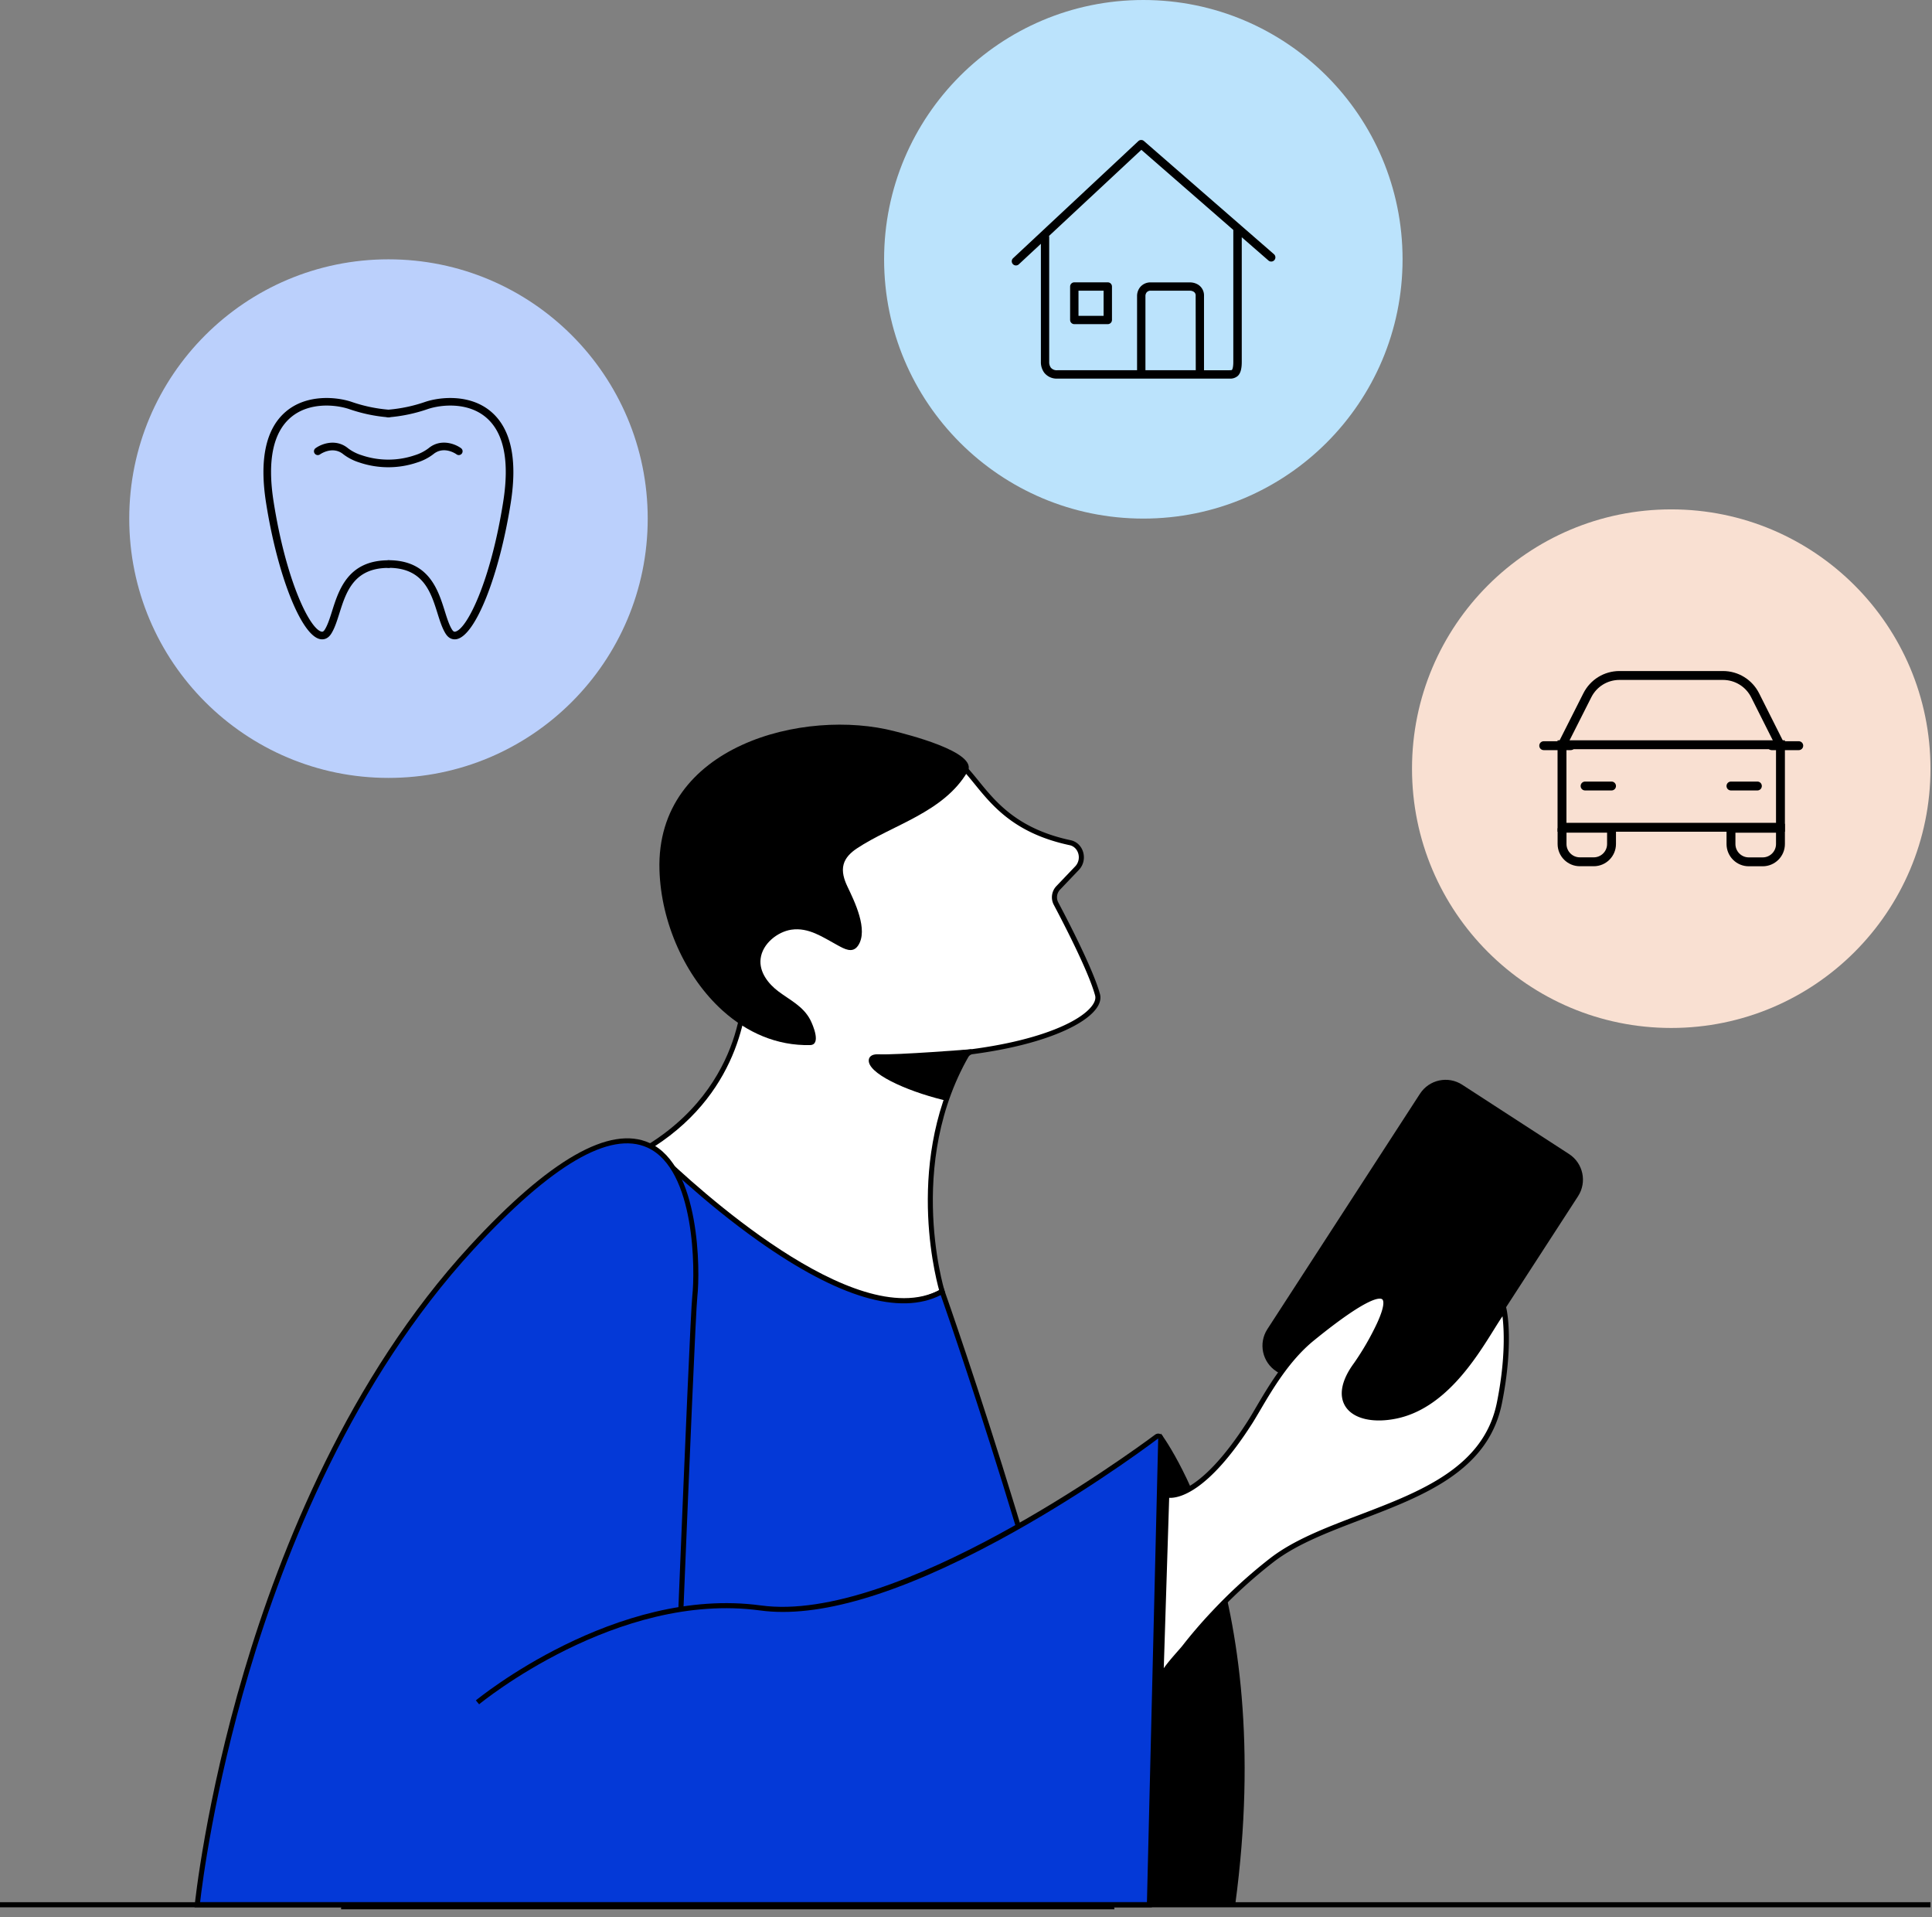 <?xml version="1.0" encoding="UTF-8"?>
<svg xmlns="http://www.w3.org/2000/svg" fill="none" viewBox="0 0 761 755" width="761" height="755">
  <rect x="0" y="0" width="761" height="755" fill="#808080" stroke="none"/>
  <g clip-path="url(#a)">
    <path fill="#fff" d="M371.1 508.57s-17.1-54.44 13.7-99.63c0 0-56.6-.8-91.23-25 0 0 3.81 41.55-37.47 67.42 0 0 75.3 80.12 115 57.21Z"></path>
    <path fill="#000" d="M354.64 513.74c-14.9 0-33.51-7.93-55.6-23.72-23.02-16.45-41.59-35.78-43.63-37.93l.63-.65-.47-.92c21.03-13.18 29.97-30.54 33.76-42.77 4.12-13.29 3.25-23.6 3.24-23.71l-.19-2.14 1.76 1.23c33.98 23.74 90.11 24.81 90.67 24.82l1.86.03-1.05 1.54c-30.16 44.25-13.74 98.23-13.57 98.77l.24.76-.69.4c-4.97 2.87-10.63 4.3-16.96 4.3v-.01Zm-96.97-62.19c8.56 8.84 75.7 76.32 112.25 56.54-1.9-6.81-14.35-56.38 13.05-98.2-9.84-.4-57.28-3.36-88.33-24 .1 8.66-1.86 43.03-36.97 65.67v-.01Z"></path>
    <path fill="#0439D7" d="M256.1 451.35s77 78.45 115 57.22c0 0 52.37 147.72 66.73 242.32h-302.4s24.26-253.61 120.67-299.54Z"></path>
    <path fill="#000" d="M438.99 751.89H134.33l.1-1.1c.06-.63 6.28-64.27 24.21-132.7 10.54-40.22 23-74.21 37.04-101.02 17.61-33.63 37.79-56.05 59.98-66.62l.64-.31.5.51c.67.69 59.96 60.56 99.27 60.56 5.27 0 10.17-1.07 14.53-3.51l1.03-.58.4 1.12c.52 1.48 52.57 148.89 66.78 242.5l.17 1.15h.01Zm-302.45-2h300.13C422.9 660.7 375.33 523.65 370.55 510c-16.13 8.15-40.27 1-71.77-21.26-21.66-15.3-39.67-32.98-42.88-36.18-21.54 10.51-41.19 32.51-58.43 65.42-13.97 26.68-26.38 60.52-36.88 100.59-16.6 63.36-23.14 122.6-24.05 131.32Z"></path>
    <path fill="#fff" d="M294.311 402.92s-43.7-49.95-17-86.55c26.7-36.6 86.69-26.31 98.69-17.37 10.79 8 15.47 26.44 45.52 32.85 4.35.93 5.92 6.65 2.74 10l-7.43 7.79a5.366 5.366 0 0 0-.86 6.21c4.09 7.71 13.85 26.61 16.35 35.91 2.29 8.51-23.56 22.85-74.44 24.33"></path>
    <path fill="#000" d="m357.91 417.09-.06-2c40.84-1.19 66.12-10.71 72.32-19.05 1.1-1.49 1.5-2.84 1.18-4.02-2.48-9.21-12.2-28.03-16.27-35.7a6.366 6.366 0 0 1 1.02-7.37l7.43-7.79c1.28-1.35 1.73-3.31 1.17-5.12-.52-1.67-1.78-2.87-3.39-3.21-21.58-4.6-30.33-15.37-37.37-24.02-2.94-3.61-5.47-6.73-8.54-9-10.58-7.88-38.32-9.5-53.56-7.19-13.31 2.01-31.7 7.87-43.72 24.35-25.92 35.53 16.51 84.81 16.94 85.3l-1.51 1.32c-.11-.13-11.11-12.8-18.67-29.8-10.08-22.67-9.52-42.73 1.62-58 9.84-13.48 25.41-22.18 45.04-25.15 24.03-3.64 47.81 2.17 55.06 7.57 3.27 2.42 6 5.78 8.89 9.34 6.84 8.41 15.35 18.88 36.24 23.33 2.32.5 4.15 2.21 4.88 4.58.77 2.5.15 5.22-1.63 7.09l-7.43 7.79a4.366 4.366 0 0 0-.7 5.05c4.1 7.72 13.9 26.71 16.43 36.12.48 1.78-.04 3.76-1.51 5.73-3.48 4.67-11.86 9.19-23.6 12.72-13.69 4.11-31.07 6.58-50.26 7.14v-.01Z"></path>
    <path fill="#000" d="M284.79 398.11c9.5 8.51 21.21 13.75 34.31 13.44 4.47-.11 1.1-7.93.08-9.91-2.8-5.41-8-7.77-12.58-11.23-4-3-7.64-7.67-7-12.87.71-6 6.78-10.64 12.1-11.43 6.87-1 12.44 3 18.2 6.11 2.66 1.44 5.89 3.36 8.06.2 4.27-6.19-1.5-17.7-4.2-23.38-1.27-2.68-2.26-5.77-1.46-8.67.74-2.71 2.91-4.71 5.16-6.22 14.07-9.36 34.15-14.11 43.66-30.28 4.58-7.77-25-14.93-28.66-15.89-35.43-9.26-94.19 5.4-92.7 54.65.61 20.56 10.06 42.07 25.03 55.48ZM559.322 430.708l-60.113 92.706c-3.611 5.57-2.024 13.014 3.546 16.625l42.087 27.29c5.57 3.612 13.013 2.024 16.625-3.546l60.112-92.707c3.612-5.57 2.025-13.013-3.545-16.624l-42.087-27.29c-5.57-3.612-13.013-2.024-16.625 3.546Z"></path>
    <path fill="#0439D7" d="M77.71 750.09s15.77-158.56 108.12-258.8c92.35-100.24 89 9 87.85 19.15-1.15 10.15-10.14 239.65-10.14 239.65H77.71Z"></path>
    <path fill="#000" d="M264.5 751.09H76.61l.11-1.1c.04-.4 4.13-40.33 19.47-92 14.16-47.7 41.08-115.46 88.91-167.38 31.34-34.01 55.15-47.64 70.78-40.5 20.05 9.16 19.91 50.66 18.8 60.44-1.13 10-10.04 237.28-10.13 239.58l-.04.96h-.01Zm-185.67-2h183.75c.72-18.31 8.99-228.92 10.11-238.76 1.08-9.5 1.32-49.73-17.65-58.4-14.75-6.73-37.79 6.73-68.48 40.04C139 543.6 112.2 611.04 98.1 658.52c-13.87 46.73-18.52 83.81-19.28 90.57h.01Z"></path>
    <path fill="#0439D7" d="M188.08 670.37s54.06-45 111.5-37.17c53.22 7.3 143.17-57.9 156.11-67.52a.992.992 0 0 1 1.37.33c.08.14.13.3.15.46l-4.46 183.62H188.08"></path>
    <path fill="#000" d="M453.73 751.09H188.08v-2h263.69l4.44-182.64c-7.01 5.3-32.5 23.77-63 40.22-39.61 21.37-71.16 30.63-93.77 27.53-56.33-7.68-110.19 36.5-110.72 36.95l-1.28-1.54c.54-.45 55.06-45.18 112.27-37.39 53.16 7.3 145.07-59.67 155.38-67.33.53-.33 1.07-.42 1.59-.29.52.12.96.44 1.24.9.17.28.27.6.29.92l-4.48 184.68v-.01Z"></path>
    <path fill="#000" d="M457.25 564.5s46.18 60.34 29.29 185.59h-33.79l4.5-185.59Z"></path>
    <path fill="#fff" d="M459.57 588.71s11.93 3.95 32.71-28.49c4.81-7.5 12.42-23.13 24.49-33 24.21-19.71 34.38-22.72 26.51-5.62-2.6 5.52-5.67 10.81-9.16 15.82-11 14.92-.88 23.56 15.55 20.27 24.2-4.84 37.45-36.12 42.8-41.75 0 0 2.86 13-1.85 36.5-8 40-63 41.41-89.62 61.92-8.21 6.38-15.9 13.4-23 21-4 4.23-7.79 8.64-11.36 13.21-2.16 2.77-9.28 9.8-9.39 13.33l2.32-73.19Z"></path>
    <path fill="#000" d="m458.25 661.93-2-.06 2.36-74.53 1.26.42c.25.07 11.76 2.85 31.57-28.08.96-1.5 2.02-3.29 3.24-5.38 4.93-8.38 11.68-19.86 21.46-27.86 22.15-18.03 27.46-17.97 29.54-16.37 2.02 1.56 1.55 5.36-1.48 11.94a109.28 109.28 0 0 1-9.25 15.97c-4.4 5.97-5.56 11.22-3.29 14.8 2.6 4.09 9.43 5.59 17.82 3.92 18.27-3.65 30.14-22.7 37.23-34.08 2.1-3.37 3.75-6.02 5.04-7.38l1.3-1.37.4 1.84c.12.54 2.85 13.47-1.85 36.91-5.34 26.69-30.85 36.42-55.52 45.83-13.05 4.98-25.37 9.67-34.47 16.69a195.092 195.092 0 0 0-22.88 20.89c-3.97 4.2-7.77 8.62-11.3 13.14-.53.67-1.31 1.57-2.22 2.6-2.57 2.92-6.88 7.8-6.95 10.14l-.01.02Zm2.28-72.08-2.13 67.1c1.36-1.96 3.24-4.15 5.3-6.49.89-1.01 1.66-1.88 2.15-2.51 3.58-4.58 7.42-9.04 11.42-13.28 7.11-7.61 14.88-14.71 23.11-21.1 9.33-7.19 21.79-11.94 34.98-16.97 24.16-9.21 49.15-18.74 54.27-44.35 3.52-17.55 2.76-29.27 2.19-33.89-.96 1.36-2.1 3.2-3.43 5.33-7.26 11.65-19.42 31.16-38.53 34.98-9.22 1.85-16.84 0-19.9-4.81-2.75-4.33-1.56-10.38 3.35-17.04a107.6 107.6 0 0 0 9.06-15.65c3.5-7.6 2.47-9.21 2.07-9.51-.84-.65-5.27-1.39-27.05 16.34-9.5 7.77-16.14 19.07-21 27.32-1.24 2.1-2.3 3.92-3.28 5.44-17.39 27.15-28.88 29.26-32.59 29.09h.01ZM760.4 749.09H0v2h760.4v-2Z"></path>
    <path fill="#BBD0FC" d="M153.02 306.34c56.394 0 102.11-45.716 102.11-102.11s-45.716-102.11-102.11-102.11S50.91 147.836 50.91 204.23s45.716 102.11 102.11 102.11Z"></path>
    <path fill="#000" d="M179.11 251.77c-1.04 0-2.42-.41-3.55-2.18-1.36-2.13-2.27-5-3.22-8.04-2.64-8.41-5.63-17.94-19.34-17.94-.83 0-1.5-.67-1.5-1.5s.67-1.5 1.5-1.5c15.9 0 19.54 11.58 22.2 20.04.89 2.85 1.74 5.53 2.88 7.32.58.91 1.02.82 1.25.77 4.58-.96 13.94-19.75 18.89-51.19 2.53-16.06.25-27.22-6.77-33.17-7.3-6.19-17.81-5-22.87-3.32a62.29 62.29 0 0 1-15.46 3.27c-.83.07-1.55-.55-1.62-1.37-.07-.83.55-1.55 1.37-1.62 5.02-.41 9.98-1.46 14.74-3.12 5.68-1.88 17.47-3.18 25.78 3.87 7.88 6.68 10.5 18.77 7.79 35.93-4.49 28.53-13.82 52.11-21.24 53.66-.24.05-.52.09-.84.09h.01Z"></path>
    <path fill="#000" d="M126.88 251.77c-.32 0-.6-.04-.84-.09-7.42-1.56-16.75-25.13-21.24-53.66-2.7-17.16-.08-29.25 7.8-35.93 8.31-7.05 20.1-5.75 25.76-3.88 4.78 1.67 9.74 2.72 14.77 3.13.83.07 1.44.79 1.37 1.62-.07.83-.79 1.44-1.62 1.37a62.183 62.183 0 0 1-15.49-3.28c-5.04-1.67-15.56-2.86-22.85 3.33-7.02 5.96-9.3 17.12-6.77 33.17 4.95 31.45 14.32 50.23 18.89 51.19.23.05.67.14 1.25-.77 1.14-1.78 1.99-4.46 2.89-7.3 2.67-8.45 6.33-20.03 22.25-20.03.83 0 1.5.67 1.5 1.5s-.67 1.5-1.5 1.5c-13.72 0-16.73 9.53-19.38 17.94-.96 3.03-1.86 5.89-3.22 8.01-1.13 1.77-2.52 2.18-3.55 2.18h-.02Z"></path>
    <path fill="#000" d="M152.95 184c-3.85 0-7.7-.62-11.36-1.86a20.54 20.54 0 0 1-6.32-3.22c-4.27-3.53-9.16-.02-9.21.01a1.503 1.503 0 0 1-1.77-2.43c2.35-1.72 8.05-3.91 12.84.06 1.59 1.19 3.41 2.12 5.38 2.72 6.74 2.29 14.12 2.29 20.82.01 2.01-.61 3.84-1.54 5.48-2.78 4.77-3.93 10.46-1.73 12.79-.01.67.49.81 1.43.32 2.1-.49.67-1.43.81-2.09.32-.2-.15-4.96-3.51-9.16-.05a20.348 20.348 0 0 1-6.42 3.28 35.244 35.244 0 0 1-11.29 1.85h-.01ZM382.73 414.18s-29.25 2.33-36.77 2c-7.18-.35-1 9.4 25.75 16 0-.07 6.56-17.31 11.02-18Z"></path>
    <path fill="#000" d="m372.71 433.46-1.24-.31c-14.98-3.7-30.02-10.64-29.25-15.87.1-.68.66-2.25 3.79-2.1 7.37.33 36.35-1.97 36.64-2l.23 1.99c-3.08.48-8.76 13.15-10.17 17.18v1.11Zm-27.11-16.29c-.93 0-1.38.22-1.41.4-.21 1.43 5.75 8.07 26.86 13.42 1.11-3.14 4.68-11.48 8.27-15.54-8.01.61-27.39 2-33.41 1.73h-.31v-.01Z"></path>
    <path fill="#BBE3FC" d="M450.35 204.22c56.394 0 102.11-45.716 102.11-102.11S506.744 0 450.35 0 348.24 45.716 348.24 102.11s45.716 102.11 102.11 102.11Z"></path>
    <path fill="#000" fill-rule="evenodd" d="M423.16 111.18c-.91 0-1.65.74-1.65 1.65V126c0 .91.74 1.65 1.65 1.65h13.18c.91 0 1.65-.73 1.66-1.64v-13.18c0-.91-.74-1.65-1.65-1.65h-13.19Zm1.65 13.19v-9.89h9.89v9.89h-9.89Z" clip-rule="evenodd"></path>
    <path fill="#000" fill-rule="evenodd" d="M450.61 55.55a1.65 1.65 0 0 0-2.2 0L399 101.73c-.64.65-.63 1.69.02 2.33.61.6 1.58.63 2.23.08L410 96v46.5c-.04 1.54.43 3.05 1.34 4.3a6.265 6.265 0 0 0 5.26 2.29h67.69c1.21.1 2.41-.3 3.32-1.1 1.12-1.12 1.51-3 1.51-5.49V93.43l10.45 9.1c.65.64 1.7.62 2.33-.03.64-.65.62-1.7-.03-2.33-.04-.04-.09-.08-.13-.12l-51.13-44.5Zm35.18 35L449.57 59 413.1 93h.17v49.5c-.04.81.19 1.62.65 2.29.67.75 1.66 1.12 2.65 1h31.31v-29.3c.01-1.18.4-2.33 1.11-3.28a5.233 5.233 0 0 1 4.39-2h15.38c1.19 0 2.35.35 3.34 1 1.4.97 2.21 2.59 2.15 4.29v29.3h9.89c1 0 1-.07 1.1-.13.1-.06.55-.74.55-3.16V90.55ZM471 145.79h-19.82v-29.3c.01-.46.16-.91.43-1.29.43-.52 1.1-.8 1.77-.72h15.38c.52 0 1.03.16 1.47.44.51.35.79.95.73 1.57l.04 29.3Z" clip-rule="evenodd"></path>
    <path fill="#F9E0D2" d="M658.29 404.81c56.393 0 102.11-45.716 102.11-102.11s-45.717-102.11-102.11-102.11c-56.394 0-102.11 45.716-102.11 102.11s45.716 102.11 102.11 102.11Z"></path>
    <path fill="#000" d="M634.77 311.28h-10.42c-.97 0-1.75-.78-1.75-1.75s.78-1.75 1.75-1.75h10.42c.97 0 1.75.78 1.75 1.75s-.78 1.75-1.75 1.75ZM692.22 311.28h-10.41c-.97 0-1.75-.78-1.75-1.75s.78-1.75 1.75-1.75h10.41c.97 0 1.75.78 1.75 1.75s-.78 1.75-1.75 1.75ZM618.7 295.4h-10.64c-.97 0-1.75-.78-1.75-1.75s.78-1.75 1.75-1.75h10.64c.97 0 1.75.78 1.75 1.75s-.78 1.75-1.75 1.75ZM708.52 295.4h-10.65c-.97 0-1.75-.78-1.75-1.75s.78-1.75 1.75-1.75h10.65c.97 0 1.75.78 1.75 1.75s-.78 1.75-1.75 1.75ZM627.77 341.12h-5.49c-4.83 0-8.75-3.93-8.75-8.75v-6.22h1.73v-1.75h21.26v7.97c0 4.82-3.92 8.75-8.75 8.75Zm-10.74-13.22v4.47c0 2.9 2.36 5.25 5.25 5.25h5.49c2.89 0 5.25-2.35 5.25-5.25v-4.47h-15.99ZM694.31 341.14h-5.49c-4.83 0-8.75-3.93-8.75-8.75v-7.97h22.99v7.97c0 4.82-3.92 8.75-8.75 8.75Zm-10.74-13.22v4.47c0 2.9 2.36 5.25 5.25 5.25h5.49c2.89 0 5.25-2.35 5.25-5.25v-4.47h-15.99Z"></path>
    <path fill="#000" d="m699.75 294.44-9.95-19.8c-2.13-4.25-6.41-6.88-11.16-6.89h-40.71c-4.75 0-9.02 2.63-11.15 6.88l-10 19.8-3.12-1.58 10-19.8c2.73-5.43 8.19-8.8 14.27-8.8h40.71c6.08 0 11.55 3.38 14.28 8.81l9.95 19.8-3.13 1.57.01.01Z"></path>
    <path fill="#000" d="M703.06 327.53h-89.55v-36h89.55v36Zm-86.05-3.5h82.55v-29h-82.55v29Z"></path>
  </g>
  <defs>
    <clipPath id="a">
      <path fill="#fff" d="M0 0h760.4v754.58H0z"></path>
    </clipPath>
  </defs>
</svg>
